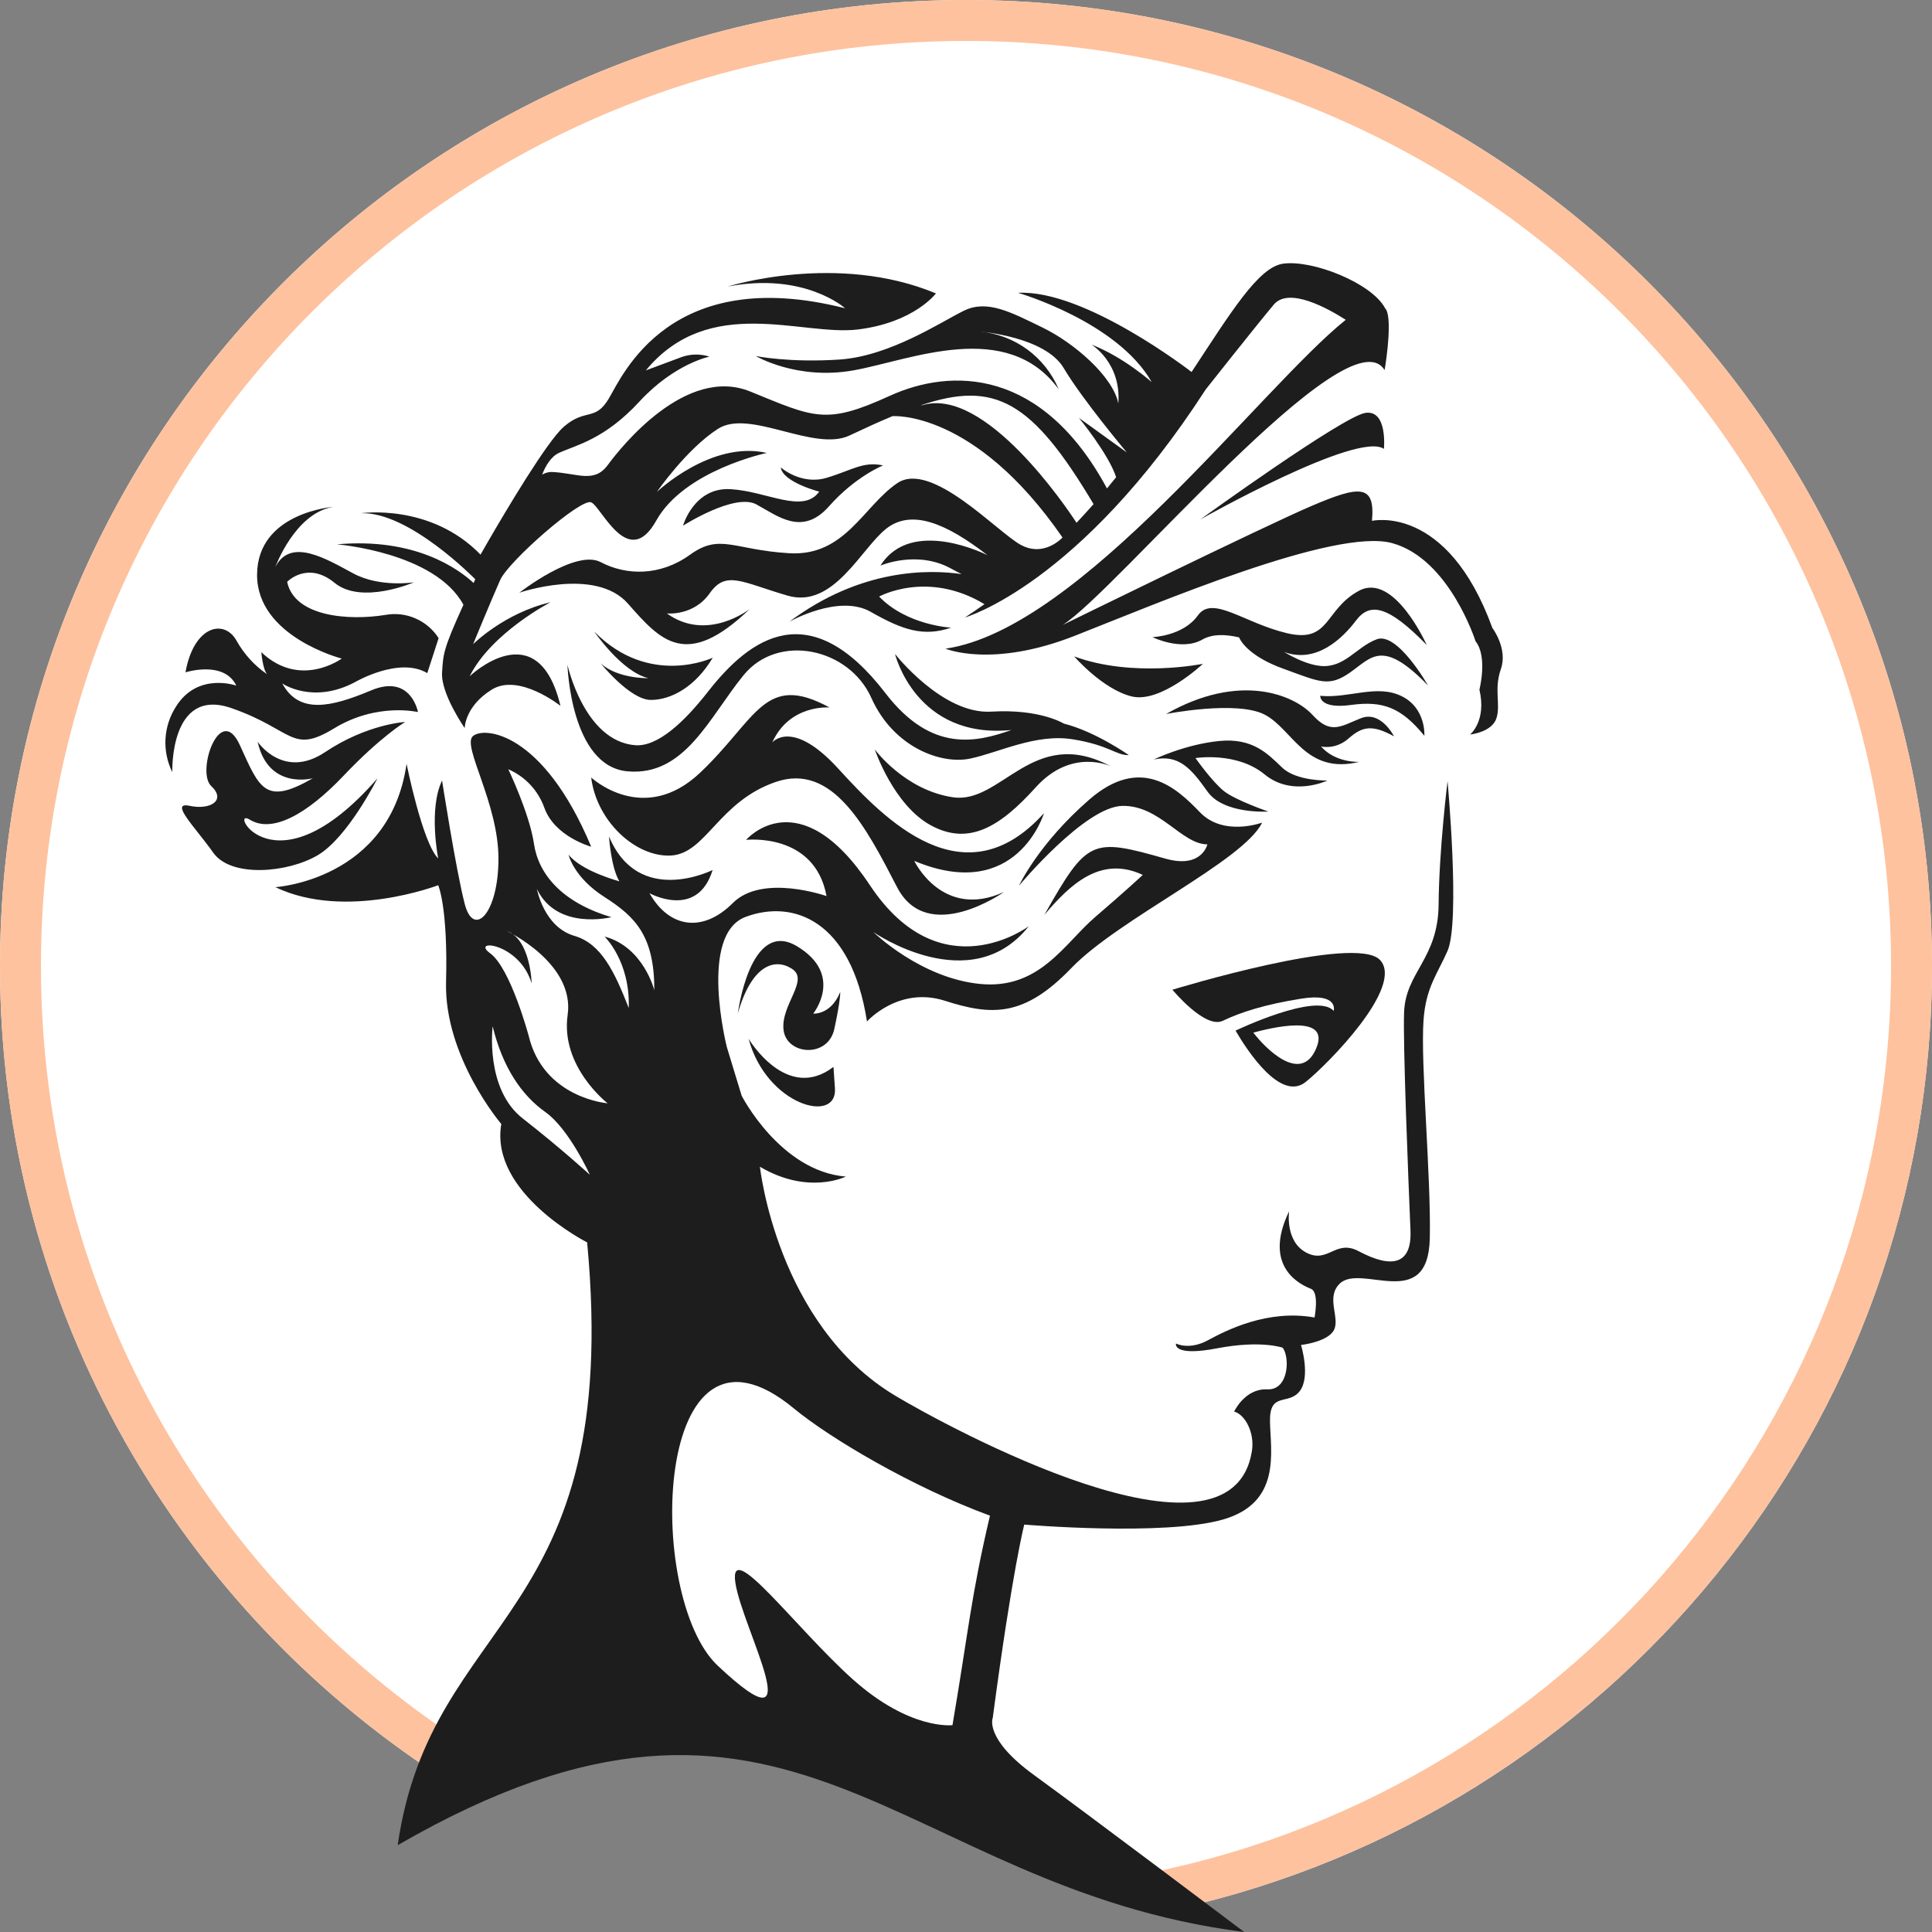 <?xml version="1.0" encoding="UTF-8"?> <svg xmlns="http://www.w3.org/2000/svg" width="32" height="32" viewBox="0 0 32 32" fill="none"><rect x="0" y="0" width="32" height="32" fill="#808080" stroke="none"/> <path d="M32 16C32 23.634 26.653 30.02 19.5 31.616C16.5 30 12.404 26.502 7.5 29.558C2.995 26.727 0 21.713 0 16C0 7.163 7.163 0 16 0C24.837 0 32 7.163 32 16Z" fill="white"></path> <path fill-rule="evenodd" clip-rule="evenodd" d="M16 0C7.164 0 0 7.164 0 16C0 21.731 3.013 26.757 7.541 29.583C7.661 29.391 7.787 29.202 7.916 29.017C3.571 26.312 0.678 21.494 0.678 16C0.678 7.538 7.538 0.678 16 0.678C24.462 0.678 31.322 7.538 31.322 16C31.322 23.534 25.884 29.798 18.718 31.082C18.797 31.148 18.872 31.205 18.916 31.237C19.094 31.366 19.271 31.496 19.449 31.626C26.628 30.048 32 23.652 32 16C32 7.164 24.837 0 16 0Z" fill="#FEC29E"></path> <path fill-rule="evenodd" clip-rule="evenodd" d="M15.776 28.574C16.042 27.012 16.081 26.445 16.397 25.104C15.106 24.63 13.736 23.814 13.149 23.328C10.807 21.391 10.676 26.448 11.886 27.587C13.492 29.099 12.295 26.983 12.18 26.215C12.066 25.447 13.177 26.966 14.125 27.815C15.073 28.663 15.776 28.574 15.776 28.574ZM8.756 17.154C8.756 17.154 8.455 16.034 8.119 15.79C7.784 15.545 8.602 15.61 8.806 16.288C8.806 16.288 8.789 15.561 8.397 15.422C8.397 15.422 9.525 15.953 9.402 16.811C9.28 17.669 10.064 18.274 10.064 18.274C10.064 18.274 9.002 18.192 8.756 17.154V17.154ZM8.16 16.999C8.16 16.999 8.029 18.036 8.659 18.526C9.288 19.017 9.77 19.458 9.77 19.458C9.77 19.458 9.426 18.698 9.034 18.42C8.641 18.143 8.324 17.677 8.16 16.999ZM17.831 8.659C17.928 8.556 18.021 8.453 18.113 8.35C17.091 6.634 16.477 6.3 15.251 6.713L15.279 6.711C16.314 6.399 17.662 8.4 17.831 8.659ZM23.652 11.353C23.652 11.353 23.145 10.458 22.802 10.589C22.459 10.719 22.272 11.067 21.871 11.03C21.67 11.011 21.444 10.902 21.268 10.799L21.286 10.805C21.809 10.985 22.234 10.577 22.463 10.274C22.692 9.972 22.994 10.029 23.631 10.683C23.631 10.683 23.092 9.474 22.511 9.784C21.931 10.094 22.037 10.658 21.318 10.488C20.599 10.318 20.084 9.851 19.84 10.194C19.595 10.537 19.088 10.553 19.088 10.553C19.088 10.553 19.57 10.79 19.913 10.594C20.083 10.498 20.291 10.504 20.523 10.557C20.563 10.653 20.735 10.886 21.245 11.072C21.862 11.296 22.009 11.387 22.365 11.136C22.721 10.886 22.899 10.577 23.652 11.353ZM23.088 12.194C23.088 12.194 22.872 11.765 22.541 11.896C22.21 12.027 22.043 12.174 21.741 11.843C21.439 11.512 20.54 11.128 19.314 11.826C19.314 11.826 20.491 11.594 20.952 11.839C21.414 12.084 21.627 12.835 22.513 12.619C22.513 12.619 22.121 12.64 21.88 12.363C21.88 12.363 22.117 12.427 22.341 12.228C22.566 12.029 22.734 12 23.089 12.196L23.088 12.194ZM22.922 7.435C22.922 7.435 22.986 6.789 22.619 6.838C22.253 6.887 19.882 8.603 19.882 8.603C19.882 8.603 22.489 7.131 22.922 7.435H22.922ZM12.219 16.797C12.219 16.797 12.419 15.2 13.203 15.674C13.988 16.148 13.469 16.789 13.469 16.789C13.469 16.789 13.763 16.814 13.917 16.43C13.917 16.43 13.925 16.553 13.819 17.043C13.713 17.532 13.027 17.476 12.978 17.059C12.929 16.642 13.411 16.234 13.117 16.046C12.822 15.858 12.444 15.993 12.217 16.797H12.219ZM13.829 18.022C13.877 18.629 12.696 18.31 12.399 17.205C12.399 17.205 13.028 18.267 13.805 17.671L13.829 18.023V18.022ZM17.292 13.467C17.292 13.467 16.844 14.971 15.143 14.259C15.143 14.259 15.609 15.24 16.63 14.774C16.63 14.774 15.363 15.673 14.857 14.692C14.35 13.712 13.795 12.625 12.847 12.952C11.899 13.279 11.695 14.136 11.115 14.17C10.535 14.203 9.881 13.606 9.792 12.878C9.792 12.878 10.658 13.687 11.598 12.797C12.538 11.906 12.66 11.13 13.739 11.718C13.739 11.718 13.077 11.661 12.791 12.298C12.791 12.298 13.117 11.89 13.885 12.732C14.653 13.573 15.969 14.938 17.293 13.467L17.292 13.467ZM18.395 12.691C18.395 12.691 17.749 12.38 17.153 13.043C16.556 13.705 16.042 14.007 15.421 13.672C14.8 13.337 14.489 12.413 14.489 12.413C14.489 12.413 14.988 13.091 15.789 13.206C16.589 13.32 17.112 12.005 18.395 12.691V12.691ZM21.01 13.442C21.01 13.442 20.27 13.491 20 13.111C19.73 12.731 19.526 12.49 19.109 12.58C19.109 12.58 19.621 12.331 20.188 12.274C20.754 12.216 21.001 12.49 21.238 12.715C21.475 12.94 21.986 12.928 21.986 12.928C21.986 12.928 21.406 13.206 20.945 12.826C20.483 12.446 19.801 12.556 19.801 12.556C19.801 12.556 20.083 12.957 20.279 13.108C20.475 13.259 21.01 13.443 21.01 13.443V13.442ZM18.698 12.507C18.485 12.514 18.378 12.343 17.767 12.245C17.155 12.147 16.541 12.466 16.067 12.565C15.593 12.665 14.801 12.384 14.432 11.559C14.063 10.733 12.888 10.48 12.316 11.183C11.744 11.885 11.344 12.858 10.396 12.776C9.448 12.694 9.399 11.011 9.399 11.011C9.399 11.011 9.675 12.274 10.519 12.343C10.892 12.373 11.331 11.961 11.725 11.458C12.424 10.563 13.412 9.847 14.669 11.485C15.437 12.483 16.187 12.289 16.753 12.091C15.168 12.249 14.824 10.831 14.824 10.831C14.824 10.831 15.609 11.836 16.418 11.787C17.227 11.738 17.62 11.985 17.62 11.985C18.143 12.116 18.697 12.507 18.697 12.507H18.698ZM19.924 10.995C19.924 10.995 18.764 11.232 17.792 10.872C17.792 10.872 18.258 11.412 18.74 11.534C19.222 11.657 19.924 10.995 19.924 10.995H19.924ZM21.867 11.525C21.867 11.525 21.85 11.749 22.379 11.676C22.907 11.604 23.211 11.721 23.592 12.187C23.592 12.187 23.624 11.729 23.212 11.529C22.8 11.329 22.342 11.57 21.868 11.525H21.867ZM6.253 12.89C6.253 12.89 5.762 13.87 5.264 14.164C4.766 14.459 3.826 14.54 3.532 14.123C3.238 13.706 2.796 13.274 3.14 13.347C3.483 13.42 3.752 13.257 3.499 13.02C3.245 12.783 3.646 11.623 3.973 12.342C4.3 13.06 4.389 13.347 5.182 12.89C5.182 12.89 4.446 13.093 4.267 12.285C4.267 12.285 4.692 12.922 5.387 12.456C6.083 11.991 6.711 11.958 6.711 11.958C6.711 11.958 6.302 12.203 5.69 12.849C5.077 13.494 4.506 13.804 4.137 13.576C3.769 13.347 4.53 14.867 6.254 12.89H6.253ZM2.854 12.791C2.854 12.791 2.805 11.37 3.834 11.729C4.864 12.088 4.823 12.497 5.534 12.064C6.245 11.631 6.923 11.794 6.923 11.794C6.923 11.794 6.808 11.157 6.147 11.435C5.485 11.713 4.954 11.835 4.675 11.32C4.675 11.32 5.181 11.672 5.884 11.296C5.884 11.296 6.611 10.871 7.077 11.149L7.265 10.569C7.172 10.425 7.039 10.311 6.882 10.243C6.725 10.174 6.551 10.154 6.382 10.185C5.778 10.283 4.878 10.217 4.756 9.637C4.756 9.637 5.092 9.285 5.541 9.653C5.99 10.022 6.856 9.645 6.856 9.645C6.856 9.645 6.293 9.735 5.852 9.498C5.41 9.261 4.814 8.893 4.56 9.392C4.56 9.392 4.887 8.493 5.524 8.395C5.524 8.395 4.266 8.485 4.258 9.515C4.25 10.546 5.66 10.908 5.66 10.908C5.66 10.908 4.973 11.414 4.328 10.802C4.328 10.802 4.353 11.096 4.426 11.169C4.216 11.026 4.043 10.835 3.919 10.614C3.716 10.245 3.21 10.36 3.072 11.136C3.072 11.136 3.709 10.932 3.914 11.356C3.914 11.356 3.276 11.128 2.917 11.7C2.813 11.861 2.752 12.046 2.741 12.237C2.73 12.429 2.77 12.62 2.855 12.791H2.854ZM11.804 10.894C11.804 10.894 10.758 11.392 9.843 10.461C9.843 10.461 10.296 11.127 10.739 11.233C10.739 11.233 10.232 11.245 9.95 10.988C9.95 10.988 10.437 11.593 10.78 11.593C11.123 11.593 11.523 11.369 11.805 10.894H11.804ZM19.737 6.162C19.737 6.162 17.973 4.792 16.862 4.85C16.862 4.85 18.504 5.324 19.076 6.329C19.076 6.329 18.611 5.913 18.079 5.708C18.079 5.708 18.574 6.007 18.523 6.682C18.434 6.234 17.788 5.677 17.265 5.424C16.743 5.17 16.35 4.958 15.966 5.146C15.582 5.334 14.741 5.898 13.907 5.955C13.074 6.011 12.518 5.897 12.518 5.897C12.518 5.897 13.204 6.304 14.144 6.133C15.084 5.963 16.677 5.271 17.536 6.448C17.425 6.185 17.245 5.957 17.015 5.788C16.785 5.62 16.513 5.517 16.229 5.492C16.229 5.492 17.307 5.573 17.618 6.096C17.928 6.619 18.664 7.494 18.664 7.494L17.871 6.922C17.871 6.922 18.362 7.52 18.487 7.904C18.437 7.966 18.387 8.028 18.335 8.09C17.26 6.097 15.761 6.088 14.731 6.559C13.677 7.041 13.489 6.918 12.427 6.485C11.365 6.052 10.294 7.393 10.066 7.703C9.837 8.013 9.559 7.834 9.134 7.817C9.079 7.818 9.026 7.834 8.979 7.862C9.037 7.714 9.127 7.561 9.259 7.501C9.545 7.37 10.011 7.28 10.591 6.651C11.171 6.022 11.751 5.907 11.751 5.907C11.604 5.86 11.445 5.861 11.298 5.911L10.697 6.135C11.751 4.86 13.279 5.571 14.211 5.457C15.142 5.342 15.502 4.86 15.502 4.86C13.86 4.174 12.054 4.746 12.054 4.746C13.328 4.501 13.998 5.106 13.998 5.106C11.098 4.37 10.313 6.217 10.084 6.601C9.856 6.985 9.7 6.756 9.34 7.067C9.06 7.309 8.373 8.47 8.086 8.965C8.022 9.075 7.976 9.155 7.962 9.181L7.96 9.185V9.187C7.128 8.329 5.976 8.501 5.976 8.501C6.772 8.466 7.872 9.595 7.872 9.595L7.844 9.656C7.597 9.427 6.88 8.9 5.581 9.016C5.581 9.016 7.205 9.146 7.676 10.017C7.334 10.767 7.343 10.833 7.322 11.135C7.297 11.487 7.697 12.059 7.697 12.059C7.697 12.059 7.697 11.699 8.147 11.421C8.596 11.144 9.283 11.691 9.283 11.691C8.907 10.123 7.779 11.201 7.779 11.201C8.138 10.482 9.118 9.975 9.118 9.975C8.35 10.155 7.836 10.67 7.836 10.67C7.836 10.67 8.146 9.918 8.284 9.608C8.421 9.297 9.621 8.246 9.792 8.32C9.963 8.394 10.405 9.456 10.87 8.622C11.336 7.788 12.701 7.502 12.701 7.502C11.778 7.291 10.88 8.148 10.88 8.148C10.88 8.148 11.37 7.437 11.893 7.102C12.416 6.767 13.482 7.491 14.071 7.213C14.329 7.091 14.565 6.983 14.782 6.893C14.782 6.893 16.134 6.781 17.598 8.902L17.578 8.923C17.502 8.994 17.237 9.202 16.911 9.027C16.523 8.819 15.425 7.619 14.861 8.003C14.297 8.387 13.995 9.219 13.071 9.163C12.148 9.108 11.927 8.828 11.429 9.188C10.931 9.548 10.367 9.531 9.95 9.311C9.533 9.09 8.602 9.817 8.602 9.817C8.602 9.817 9.86 9.384 10.4 9.997C10.939 10.609 11.364 11.1 12.418 10.087C12.418 10.087 11.714 10.643 11.045 10.16C11.045 10.16 11.487 10.209 11.756 9.825C12.026 9.441 12.287 9.645 13.047 9.866C13.807 10.086 14.263 9.082 14.681 8.755C15.1 8.428 15.67 8.665 16.356 9.196C16.356 9.196 15.098 8.551 14.583 9.368C14.583 9.368 15.188 9.106 15.752 9.417C15.813 9.451 15.872 9.481 15.928 9.509C15.387 9.43 14.257 9.413 13.074 10.298C13.074 10.298 13.892 9.832 14.422 10.134C14.953 10.437 15.297 10.55 15.754 10.396C15.754 10.396 15.023 10.36 14.561 9.881C14.561 9.881 15.361 9.437 16.306 10.007C16.2 10.082 16.093 10.155 15.983 10.227C15.983 10.227 17.878 9.688 19.97 6.451C19.97 6.451 20.77 5.438 21.097 5.046C21.347 4.746 21.997 5.11 22.29 5.297C20.878 6.428 17.902 10.42 15.661 10.744C15.661 10.744 16.428 11.071 17.801 10.531C19.174 9.992 22.112 8.736 23.059 8.996C24.007 9.256 24.44 10.622 24.44 10.622C24.644 10.876 24.504 11.422 24.504 11.422C24.626 11.945 24.349 12.166 24.349 12.166C24.349 12.166 24.712 12.129 24.786 11.896C24.859 11.663 24.741 11.422 24.859 11.082C24.978 10.743 24.718 10.4 24.718 10.4C23.966 8.333 22.724 8.627 22.724 8.627C22.781 8.014 22.52 8.039 21.719 8.382C20.918 8.725 17.6 10.352 17.6 10.352C18.481 9.805 22.336 5.148 22.933 6.13C22.966 5.948 23.066 5.229 22.942 5.106C22.72 4.685 21.728 4.296 21.248 4.368C20.841 4.429 20.388 5.172 19.736 6.162H19.737ZM14.629 7.708C14.629 7.708 14.171 7.888 13.73 8.387C13.289 8.885 12.888 8.55 12.529 8.355C12.17 8.159 11.313 8.707 11.313 8.707C11.313 8.707 11.493 8.069 12.097 8.102C12.702 8.135 13.299 8.518 13.569 8.143C13.569 8.143 12.965 7.987 12.932 7.742C12.932 7.742 13.267 8.041 13.692 7.914C14.117 7.787 14.297 7.636 14.632 7.71L14.629 7.708ZM23.976 12.938C23.976 12.938 24.189 15.259 23.976 15.749C23.813 16.124 23.616 16.352 23.578 16.898C23.527 17.622 23.704 19.484 23.682 20.51C23.655 21.752 22.537 20.914 22.187 21.264C21.958 21.493 22.195 21.82 22.097 22.024C21.999 22.228 21.549 22.277 21.549 22.277C21.549 22.277 21.713 22.808 21.525 23.045C21.337 23.282 21.026 23.045 21.035 23.544C21.043 24.042 21.231 24.892 20.25 25.17C19.27 25.447 16.965 25.252 16.965 25.252C16.965 25.252 16.768 26.003 16.443 28.454C16.443 28.454 16.295 28.797 17.129 29.402C17.962 30.006 20.608 32 20.608 32C14.822 31.264 13.111 26.792 6.587 30.562C7.145 26.693 10.318 26.898 9.725 20.578C9.725 20.578 8.107 19.761 8.303 18.617C8.303 18.617 7.355 17.505 7.388 16.264C7.421 15.022 7.258 14.662 7.258 14.662C7.258 14.662 5.722 15.251 4.561 14.694C4.561 14.694 6.457 14.58 6.734 12.651C6.734 12.651 6.996 13.959 7.258 14.219C7.258 14.219 7.094 13.402 7.322 12.928C7.322 12.928 7.55 14.4 7.697 14.971C7.844 15.542 8.256 15.136 8.256 14.22C8.256 13.304 7.651 12.357 7.831 12.194C8.011 12.03 8.992 12.112 9.792 14.024C9.792 14.024 9.188 13.86 9.016 13.379C8.965 13.237 8.886 13.107 8.784 12.998C8.681 12.888 8.557 12.801 8.419 12.741C8.419 12.741 8.771 13.477 8.844 13.975C8.917 14.473 9.302 14.947 10.127 15.191C10.127 15.191 9.228 15.42 8.893 14.725C8.893 14.725 9.008 15.354 9.514 15.501C9.96 15.631 10.179 16.096 10.414 16.696C10.44 15.919 10.013 15.512 10.013 15.512C10.659 15.684 10.838 16.402 10.838 16.402C10.838 15.504 10.528 15.187 10.013 14.858C9.498 14.53 9.417 14.156 9.417 14.156C9.637 14.434 10.259 14.597 10.259 14.597C10.119 14.368 10.087 13.854 10.087 13.854C10.577 15.03 11.803 14.41 11.803 14.41C11.55 15.235 10.757 14.794 10.757 14.794C11.092 15.382 11.648 15.447 12.138 14.957C12.628 14.466 13.69 14.842 13.69 14.842C13.494 13.78 12.358 13.911 12.358 13.911C12.358 13.911 13.233 12.89 14.409 14.663C15.586 16.436 17.04 15.341 17.04 15.341C16.076 16.557 14.467 15.439 14.467 15.439C14.467 15.439 15.243 16.199 16.231 16.297C17.22 16.395 17.628 15.627 18.143 15.186C18.658 14.745 18.928 14.491 18.928 14.491C18.224 14.162 17.715 14.662 17.298 15.153C18.011 13.892 18.082 13.875 19.304 14.222C19.908 14.393 19.998 13.985 19.998 13.985C19.573 13.985 19.213 13.339 18.593 13.348C17.972 13.355 16.877 14.671 16.877 14.671C16.877 14.671 17.197 13.977 18.045 13.241C18.894 12.506 19.483 13.045 19.875 13.454C20.267 13.862 20.905 13.625 20.905 13.625C20.594 14.263 18.527 15.219 17.743 16.036C16.958 16.853 16.419 16.822 15.651 16.576C14.883 16.33 14.36 16.919 14.36 16.919C14.098 15.236 13.134 14.893 12.349 15.187C11.565 15.481 12.039 17.344 12.039 17.344L12.284 18.148C12.284 18.148 12.922 19.398 14.009 19.488C14.009 19.488 13.388 19.799 12.587 19.325C12.587 19.325 12.865 21.939 14.826 23.116C15.648 23.609 20.393 26.208 20.736 24.032C20.784 23.722 20.618 23.427 20.441 23.38C20.441 23.38 20.62 22.995 20.988 23.012C21.356 23.029 21.363 22.465 21.244 22.322C21.244 22.322 20.886 22.194 20.167 22.331C19.414 22.476 19.478 22.253 19.478 22.253C19.478 22.253 19.694 22.368 20.005 22.2C20.315 22.032 20.997 21.683 21.773 21.822C21.773 21.822 21.854 21.406 21.715 21.348C21.576 21.291 20.894 21.009 21.352 20.062C21.352 20.062 21.278 20.56 21.638 20.748C21.997 20.936 22.12 20.519 22.504 20.724C23.061 21.02 23.385 20.941 23.362 20.382C23.325 19.496 23.236 17.299 23.256 16.769C23.28 16.099 23.82 15.886 23.828 14.979C23.835 14.073 23.976 12.94 23.976 12.94L23.976 12.938Z" fill="#1D1D1D"></path> <path fill-rule="evenodd" clip-rule="evenodd" d="M20.759 17.103C21.024 17.033 22.048 16.77 21.802 17.361C21.549 17.971 20.95 17.355 20.759 17.103ZM20.465 17.071C20.674 17.429 21.218 18.247 21.626 17.921C21.993 17.627 23.26 16.344 22.86 15.903C22.459 15.461 19.419 16.393 19.419 16.393C19.419 16.393 19.959 17.047 20.252 16.908C20.544 16.769 20.938 16.638 21.559 16.54C22.18 16.442 22.09 16.744 22.09 16.744C21.812 16.424 20.464 17.071 20.464 17.071H20.465Z" fill="#1D1D1D"></path> </svg> 
